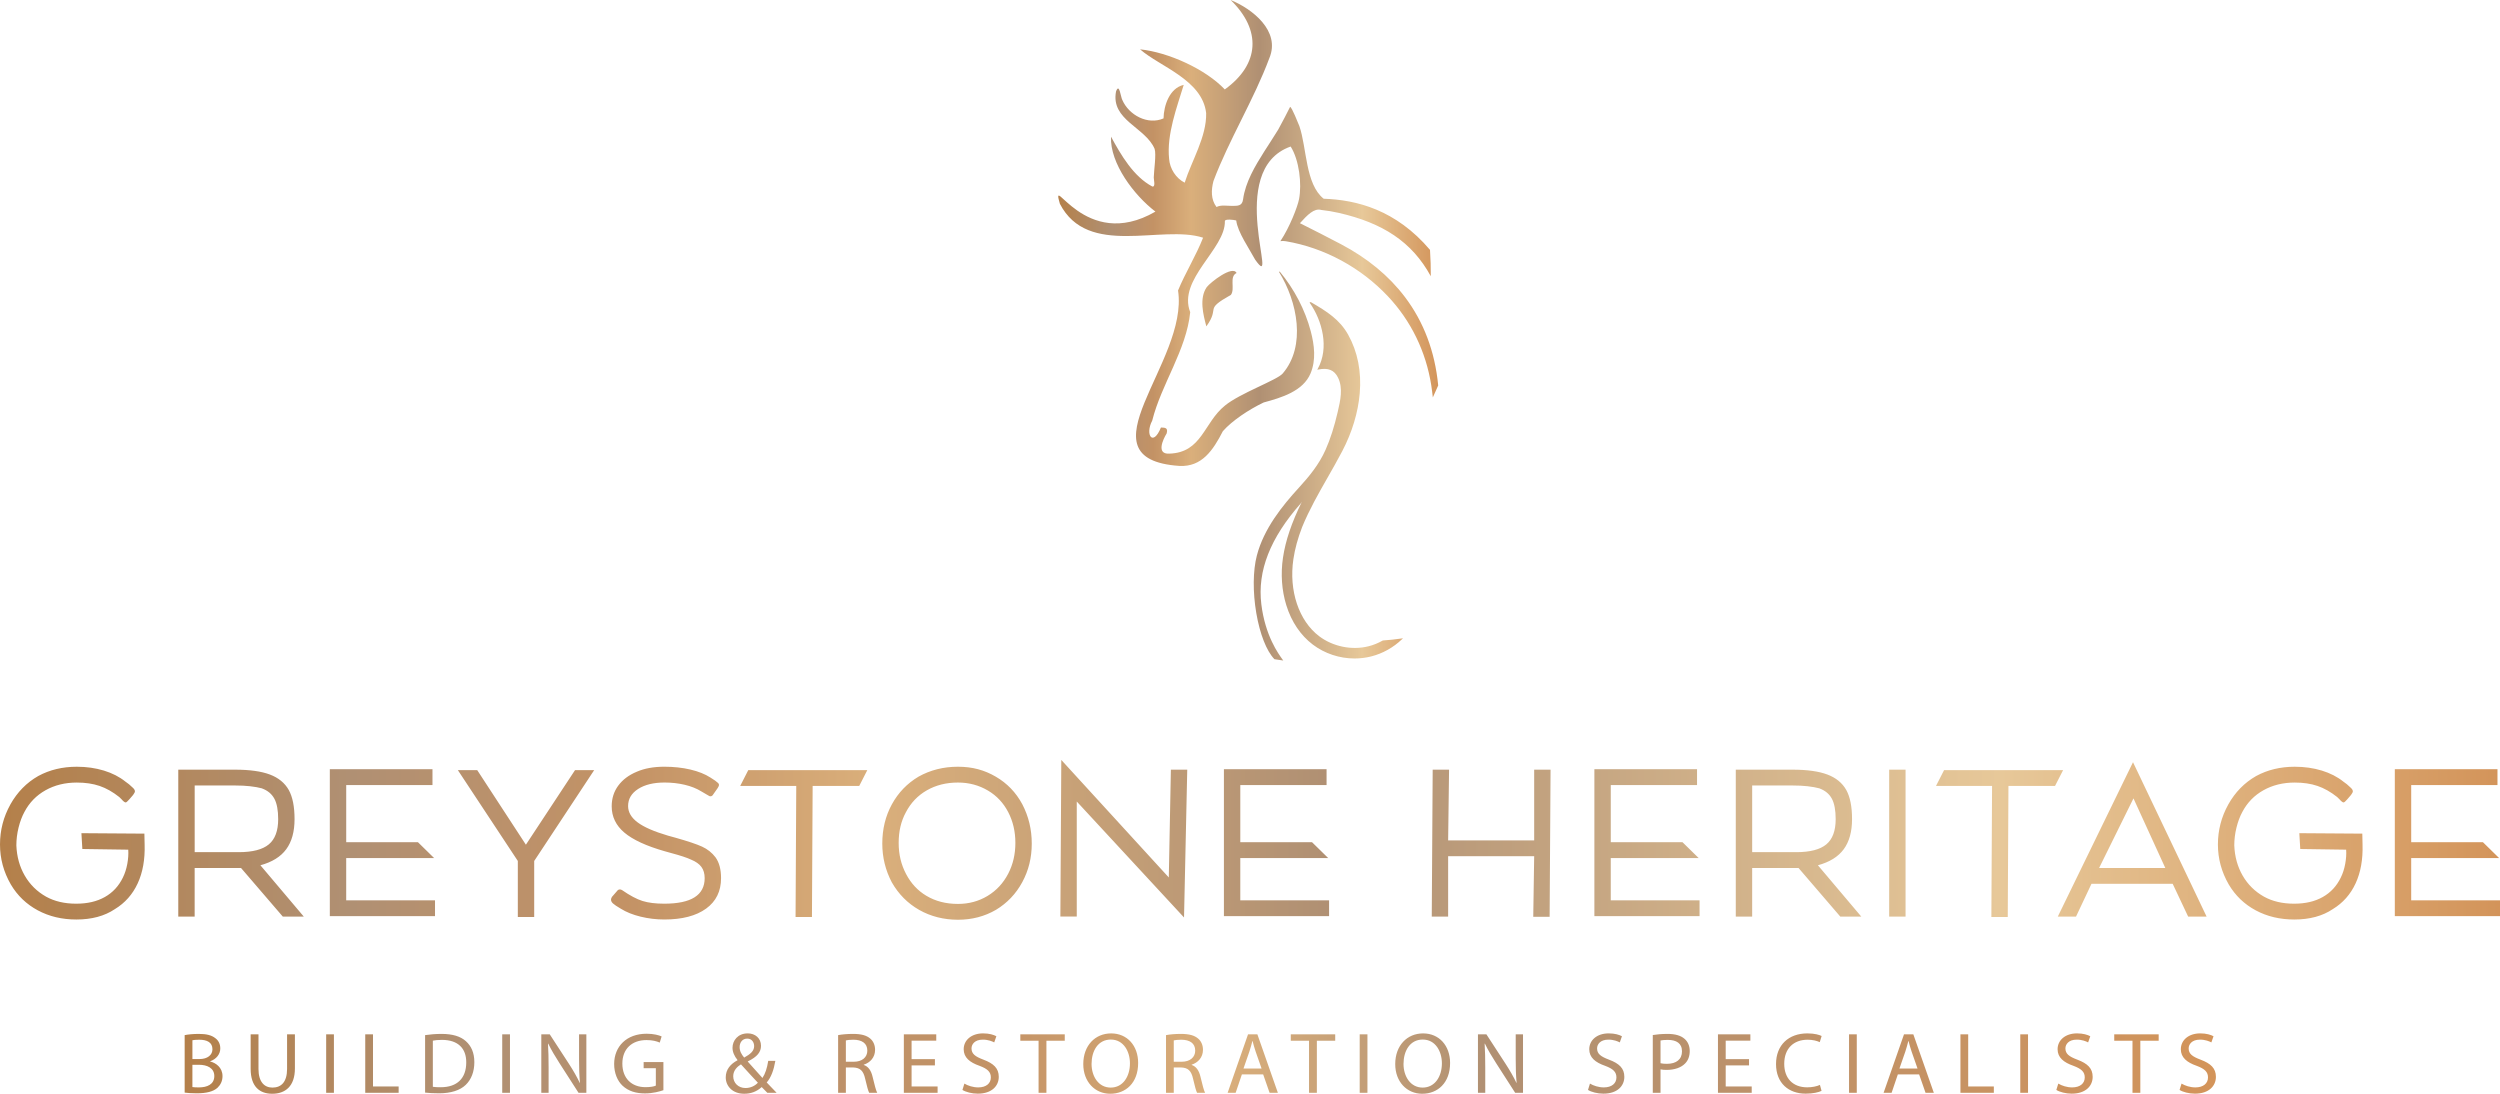 <svg width="704" height="308" viewBox="0 0 704 308" fill="none" xmlns="http://www.w3.org/2000/svg">
<path d="M2.915 226.541C4.865 223.063 7.485 220.39 10.775 218.522C13.98 216.783 17.595 215.913 21.623 215.913C24.352 215.913 26.894 216.275 29.256 216.994C31.616 217.716 33.642 218.755 35.331 220.112C35.936 220.494 36.652 221.089 37.475 221.892C37.822 222.232 37.994 222.549 37.994 222.847C37.994 223.061 37.819 223.398 37.475 223.867L36.434 225.077C35.916 225.673 35.569 225.968 35.394 225.968C35.133 225.968 34.743 225.67 34.224 225.077L33.574 224.44C31.756 222.999 29.913 221.957 28.052 221.322C26.189 220.685 24.045 220.367 21.623 220.367C18.332 220.367 15.396 221.089 12.822 222.533C10.245 223.976 8.264 226.013 6.88 228.641C6.186 229.914 5.636 231.388 5.223 233.065C4.81 234.742 4.607 236.407 4.607 238.062C4.736 241.244 5.527 244.086 6.977 246.589C8.428 249.094 10.431 251.066 12.986 252.506C15.368 253.821 18.183 254.478 21.431 254.478C24.678 254.478 27.287 253.852 29.517 252.602C31.747 251.352 33.447 249.515 34.617 247.097C35.179 245.951 35.592 244.668 35.852 243.246C36.113 241.825 36.199 240.499 36.113 239.269L23.188 239.078L22.927 234.624L40.66 234.75L40.726 237.806C40.855 242.008 40.207 245.656 38.776 248.754C37.346 251.852 35.205 254.27 32.347 256.009C29.446 257.961 25.828 258.935 21.499 258.935C17.472 258.935 13.854 258.076 10.652 256.357C7.447 254.638 4.913 252.212 3.053 249.069C1.018 245.547 0 241.791 0 237.803C0 233.815 0.975 230.018 2.924 226.538L2.915 226.541ZM66.184 216.738C70.297 216.738 73.568 217.193 75.993 218.106C78.418 219.019 80.193 220.471 81.319 222.465C82.4 224.417 82.945 227.153 82.945 230.675C82.945 234.197 82.165 237.02 80.606 239.14C79.046 241.263 76.621 242.769 73.33 243.659L85.542 258.107H79.631L67.872 244.423H54.815V258.107H50.203V216.738H66.181H66.184ZM77.26 224.917C76.546 223.58 75.386 222.617 73.786 222.021H73.852C71.774 221.471 69.24 221.193 66.253 221.193H54.821V239.969H67.227C71.126 239.969 73.949 239.236 75.704 237.772C77.458 236.309 78.335 233.944 78.335 230.675C78.335 228.172 77.977 226.251 77.263 224.914L77.26 224.917ZM121.787 216.612V221.067H97.493V237.168H117.694L122.24 241.623H97.49V253.526H122.498V257.98H92.877V216.612H121.784H121.787ZM145.821 242.452L128.931 216.868H134.386L148.091 237.871L161.928 216.868H167.32L150.43 242.452V258.236H145.818V242.452H145.821ZM174.111 221.224C175.346 219.547 177.086 218.244 179.34 217.309C181.504 216.376 184.081 215.907 187.071 215.907C189.711 215.907 192.159 216.174 194.412 216.702C196.662 217.233 198.546 217.985 200.062 218.96C201.103 219.598 201.816 220.106 202.206 220.488C202.378 220.659 202.467 220.828 202.467 220.996C202.467 221.252 202.338 221.569 202.077 221.951L200.647 223.988C200.472 224.159 200.277 224.243 200.062 224.243C199.887 224.243 199.715 224.179 199.543 224.052L197.465 222.842C196.166 222.036 194.616 221.42 192.821 220.996C191.024 220.572 189.129 220.359 187.137 220.359C184.061 220.359 181.581 220.963 179.698 222.173C177.815 223.384 176.871 224.985 176.871 226.979C176.871 228.72 177.769 230.256 179.566 231.593C181.363 232.93 184.21 234.172 188.108 235.318L190.187 235.891C193.65 236.868 196.152 237.705 197.689 238.404C199.225 239.104 200.492 240.112 201.49 241.426C202.53 242.87 203.049 244.822 203.049 247.282C203.049 250.973 201.642 253.838 198.827 255.874C196.012 257.91 192.093 258.93 187.068 258.93C184.815 258.93 182.596 258.666 180.409 258.135C178.222 257.604 176.35 256.851 174.79 255.877C173.707 255.239 172.981 254.753 172.615 254.414C172.245 254.074 172.061 253.714 172.061 253.332C172.061 253.122 172.147 252.866 172.322 252.568L173.816 250.849C173.988 250.594 174.249 250.467 174.595 250.467C174.767 250.467 174.962 250.532 175.18 250.658C177.387 252.186 179.305 253.203 180.928 253.714C182.55 254.223 184.597 254.478 187.065 254.478C194.641 254.478 198.434 252.082 198.434 247.285C198.434 246.013 198.13 244.962 197.525 244.134C196.917 243.305 195.943 242.617 194.601 242.067C193.432 241.516 191.568 240.901 189.014 240.221L187.194 239.713C181.997 238.227 178.207 236.478 175.825 234.464C173.443 232.45 172.253 229.976 172.253 227.049C172.253 224.844 172.87 222.903 174.105 221.227L174.111 221.224ZM224.03 258.233L224.225 221.319H208.441L210.714 216.865H244.233L241.96 221.319H228.84L228.645 258.233H224.033H224.03ZM258.847 256.231C255.599 254.385 253.022 251.787 251.116 248.434C249.339 245.041 248.453 241.412 248.453 237.55C248.453 233.478 249.35 229.796 251.148 226.507C252.945 223.218 255.445 220.62 258.65 218.71C261.983 216.842 265.687 215.91 269.758 215.91C273.828 215.91 277.205 216.842 280.41 218.71C283.615 220.578 286.103 223.165 287.88 226.476C289.655 229.872 290.543 233.562 290.543 237.55C290.543 241.539 289.655 245.114 287.88 248.403C286.103 251.692 283.635 254.29 280.476 256.2C277.271 258.068 273.699 259 269.758 259C265.816 259 262.092 258.076 258.844 256.231H258.847ZM260.992 222.561C258.435 224.024 256.465 226.094 255.081 228.765C253.739 231.225 253.065 234.09 253.065 237.357C253.065 240.623 253.756 243.457 255.144 246.108C256.528 248.76 258.434 250.807 260.86 252.251C263.414 253.779 266.381 254.543 269.758 254.543C272.831 254.543 275.614 253.79 278.105 252.285C280.596 250.779 282.531 248.689 283.918 246.016C285.26 243.429 285.931 240.542 285.931 237.359C285.931 234.177 285.26 231.293 283.918 228.703C282.577 226.116 280.691 224.1 278.268 222.656C275.711 221.128 272.876 220.364 269.758 220.364C266.467 220.364 263.543 221.097 260.989 222.561H260.992ZM298.601 258.107L298.862 214L329.133 247.094L329.718 216.736H334.33L333.422 258.36L303.216 225.709V258.104H298.604L298.601 258.107ZM373.562 216.612V221.067H349.268V237.168H369.469L374.015 241.623H349.265V253.526H374.273V257.98H344.653V216.612H373.56H373.562ZM408.056 216.738L407.795 236.66H432.024V216.738H436.636L436.375 258.171H431.763L432.024 241.115H407.795V258.107H403.183L403.444 216.738H408.056ZM477.886 216.612V221.067H453.592V237.168H473.793L478.339 241.623H453.589V253.526H478.597V257.98H448.977V216.612H477.883H477.886ZM504.778 216.738C508.891 216.738 512.162 217.193 514.587 218.106C517.012 219.019 518.787 220.471 519.913 222.465C520.994 224.417 521.536 227.153 521.536 230.675C521.536 234.197 520.756 237.02 519.197 239.14C517.637 241.263 515.212 242.769 511.921 243.659L524.133 258.107H518.222L506.466 244.423H493.409V258.107H488.796V216.738H504.775H504.778ZM515.851 224.917C515.138 223.58 513.977 222.617 512.377 222.021H512.443C510.365 221.471 507.831 221.193 504.844 221.193H493.412V239.969H505.818C509.717 239.969 512.54 239.236 514.295 237.772C516.049 236.309 516.926 233.944 516.926 230.675C516.926 228.172 516.568 226.251 515.854 224.914L515.851 224.917ZM536.605 216.738V258.107H531.993V216.738H536.605ZM560.771 258.233L560.966 221.319H545.179L547.453 216.865H580.972L578.698 221.319H565.578L565.383 258.233H560.771ZM616.179 258.107L611.828 248.878H588.961L584.609 258.107H579.478L600.654 214.638L621.376 258.107H616.179ZM591.105 244.423H609.749L600.786 224.822L591.108 244.423H591.105ZM627.482 226.541C629.431 223.063 632.051 220.39 635.342 218.522C638.547 216.783 642.162 215.913 646.189 215.913C648.918 215.913 651.461 216.275 653.823 216.994C656.182 217.716 658.209 218.755 659.898 220.112C660.502 220.494 661.219 221.089 662.042 221.892C662.389 222.232 662.561 222.549 662.561 222.847C662.561 223.061 662.386 223.398 662.042 223.867L661.001 225.077C660.482 225.673 660.135 225.968 659.961 225.968C659.7 225.968 659.31 225.67 658.791 225.077L658.14 224.44C656.323 222.999 654.48 221.957 652.619 221.322C650.756 220.685 648.615 220.367 646.189 220.367C642.899 220.367 639.963 221.089 637.386 222.533C634.809 223.976 632.828 226.013 631.444 228.641C630.75 229.914 630.2 231.388 629.787 233.065C629.374 234.742 629.171 236.407 629.171 238.062C629.3 241.244 630.091 244.086 631.541 246.589C632.992 249.094 634.993 251.066 637.55 252.506C639.932 253.821 642.747 254.478 645.995 254.478C649.242 254.478 651.851 253.852 654.081 252.602C656.311 251.352 658.011 249.515 659.181 247.097C659.743 245.951 660.156 244.668 660.416 243.246C660.677 241.825 660.763 240.499 660.677 239.269L647.752 239.078L647.491 234.624L665.224 234.75L665.29 237.806C665.419 242.008 664.771 245.656 663.34 248.754C661.91 251.852 659.768 254.27 656.911 256.009C654.01 257.961 650.392 258.935 646.063 258.935C642.036 258.935 638.418 258.076 635.216 256.357C632.011 254.638 629.477 252.212 627.617 249.069C625.582 245.547 624.564 241.791 624.564 237.803C624.564 233.815 625.539 230.018 627.488 226.538L627.482 226.541ZM703.289 216.612V221.067H678.995V237.168H699.196L703.742 241.623H678.992V253.526H704V257.98H674.38V216.612H703.286H703.289Z" fill="url(#paint0_linear_10392_4860)"/>
<path d="M52 291.491C52.952 291.295 54.459 291.148 55.988 291.148C58.169 291.148 59.573 291.514 60.628 292.343C61.505 292.979 62.032 293.956 62.032 295.248C62.032 296.835 60.954 298.227 59.173 298.863V298.911C60.776 299.303 62.658 300.595 62.658 303.037C62.658 304.453 62.08 305.527 61.228 306.333C60.05 307.384 58.144 307.872 55.385 307.872C53.881 307.872 52.726 307.776 52 307.676V291.486V291.491ZM54.181 298.232H56.162C58.469 298.232 59.825 297.059 59.825 295.472C59.825 293.544 58.321 292.786 56.114 292.786C55.11 292.786 54.533 292.86 54.184 292.934V298.232H54.181ZM54.181 306.117C54.607 306.191 55.233 306.214 56.011 306.214C58.269 306.214 60.35 305.408 60.35 303.014C60.35 300.768 58.369 299.839 55.988 299.839H54.181V306.115V306.117ZM72.789 291.273V301.015C72.789 304.703 74.47 306.265 76.726 306.265C79.233 306.265 80.839 304.652 80.839 301.015V291.273H83.046V300.87C83.046 305.924 80.313 308 76.651 308C73.189 308 70.582 306.072 70.582 300.967V291.273H72.789ZM94.03 291.273V307.73H91.849V291.273H94.03ZM102.855 291.273H105.036V305.947H112.257V307.73H102.852V291.273H102.855ZM119.707 291.491C121.037 291.295 122.618 291.148 124.347 291.148C127.483 291.148 129.713 291.855 131.194 293.198C132.698 294.541 133.575 296.446 133.575 299.107C133.575 301.767 132.724 303.991 131.143 305.504C129.562 307.043 126.954 307.872 123.67 307.872C122.115 307.872 120.811 307.798 119.707 307.676V291.486V291.491ZM121.889 306.044C122.44 306.14 123.244 306.166 124.096 306.166C128.761 306.166 131.294 303.627 131.294 299.181C131.32 295.299 129.061 292.831 124.447 292.831C123.318 292.831 122.466 292.928 121.889 293.05V306.041V306.044ZM143.607 291.273V307.73H141.426V291.273H143.607ZM152.432 307.73V291.273H154.813L160.231 299.601C161.486 301.529 162.463 303.264 163.264 304.948L163.315 304.922C163.115 302.724 163.064 300.722 163.064 298.158V291.273H165.119V307.73H162.912L157.546 299.379C156.369 297.548 155.239 295.668 154.387 293.885L154.313 293.91C154.439 295.986 154.487 297.965 154.487 300.7V307.733H152.432V307.73ZM186.815 306.998C185.837 307.338 183.904 307.901 181.623 307.901C179.064 307.901 176.958 307.265 175.302 305.728C173.847 304.36 172.944 302.162 172.944 299.598C172.969 294.688 176.429 291.099 182.098 291.099C184.053 291.099 185.582 291.514 186.311 291.858L185.785 293.592C184.882 293.201 183.753 292.885 182.049 292.885C177.935 292.885 175.254 295.376 175.254 299.504C175.254 303.633 177.838 306.146 181.775 306.146C183.204 306.146 184.182 305.95 184.685 305.706V300.796H181.249V299.087H186.815V306.998ZM216.08 307.73C215.603 307.267 215.151 306.802 214.499 306.117C213.044 307.435 211.414 307.997 209.559 307.997C206.274 307.997 204.368 305.848 204.368 303.383C204.368 301.137 205.745 299.598 207.678 298.573V298.499C206.8 297.423 206.274 296.228 206.274 295.055C206.274 293.053 207.755 291 210.563 291C212.669 291 214.299 292.369 214.299 294.493C214.299 296.228 213.27 297.593 210.588 298.888V298.962C212.018 300.575 213.621 302.381 214.702 303.553C215.48 302.406 216.006 300.819 216.332 298.743H218.338C217.887 301.333 217.161 303.383 215.906 304.823C216.809 305.751 217.687 306.68 218.69 307.727H216.083L216.08 307.73ZM213.421 304.896C212.418 303.823 210.537 301.818 208.656 299.72C207.752 300.282 206.474 301.333 206.474 303.065C206.474 304.945 207.904 306.387 209.936 306.387C211.392 306.387 212.621 305.751 213.421 304.896ZM208.278 294.862C208.278 296.034 208.83 296.937 209.556 297.818C211.263 296.866 212.366 295.986 212.366 294.595C212.366 293.592 211.789 292.471 210.411 292.471C209.033 292.471 208.278 293.595 208.278 294.865V294.862ZM236.014 291.491C237.118 291.273 238.699 291.148 240.202 291.148C242.535 291.148 244.039 291.562 245.094 292.491C245.946 293.223 246.423 294.348 246.423 295.617C246.423 297.789 245.019 299.232 243.238 299.817V299.89C244.542 300.331 245.32 301.503 245.72 303.213C246.272 305.507 246.672 307.094 247.023 307.73H244.765C244.491 307.267 244.113 305.851 243.636 303.798C243.135 301.526 242.232 300.671 240.251 300.597H238.196V307.727H236.014V291.488V291.491ZM238.196 298.987H240.428C242.761 298.987 244.239 297.744 244.239 295.861C244.239 293.737 242.658 292.809 240.351 292.783C239.299 292.783 238.544 292.88 238.196 292.979V298.985V298.987ZM263.273 300.013H256.703V305.947H264.027V307.73H254.522V291.273H263.65V293.056H256.703V298.258H263.273V300.015V300.013ZM271.575 305.141C272.552 305.726 273.982 306.214 275.486 306.214C277.718 306.214 279.022 305.067 279.022 303.406C279.022 301.867 278.118 300.989 275.837 300.135C273.078 299.183 271.375 297.789 271.375 295.469C271.375 292.905 273.556 291 276.841 291C278.57 291 279.825 291.392 280.577 291.806L279.974 293.541C279.422 293.249 278.293 292.761 276.763 292.761C274.456 292.761 273.579 294.104 273.579 295.228C273.579 296.767 274.608 297.522 276.938 298.403C279.797 299.476 281.252 300.819 281.252 303.238C281.252 305.777 279.322 307.974 275.334 307.974C273.704 307.974 271.923 307.512 271.02 306.924L271.572 305.141H271.575ZM292.464 293.079H287.324V291.273H299.837V293.079H294.671V307.73H292.464V293.079ZM320.5 299.331C320.5 304.996 316.964 308 312.65 308C308.336 308 305.051 304.63 305.051 299.649C305.051 294.424 308.387 291.006 312.901 291.006C317.415 291.006 320.5 294.45 320.5 299.334V299.331ZM307.384 299.598C307.384 303.113 309.339 306.265 312.776 306.265C316.212 306.265 318.193 303.164 318.193 299.428C318.193 296.157 316.438 292.738 312.801 292.738C309.165 292.738 307.384 295.986 307.384 299.601V299.598ZM328.347 291.491C329.451 291.273 331.032 291.148 332.535 291.148C334.868 291.148 336.372 291.562 337.427 292.491C338.279 293.223 338.756 294.348 338.756 295.617C338.756 297.789 337.352 299.232 335.571 299.817V299.89C336.875 300.331 337.653 301.503 338.053 303.213C338.605 305.507 339.005 307.094 339.356 307.73H337.101C336.826 307.267 336.449 305.851 335.972 303.798C335.471 301.526 334.568 300.671 332.587 300.597H330.531V307.727H328.35V291.488L328.347 291.491ZM330.529 298.987H332.761C335.094 298.987 336.572 297.744 336.572 295.861C336.572 293.737 334.991 292.809 332.684 292.783C331.632 292.783 330.877 292.88 330.529 292.979V298.985V298.987ZM349.714 302.554L347.959 307.73H345.703L351.446 291.273H354.079L359.848 307.73H357.515L355.709 302.554H349.714ZM355.257 300.893L353.602 296.157C353.224 295.08 352.976 294.106 352.724 293.152H352.673C352.421 294.129 352.147 295.129 351.821 296.131L350.166 300.893H355.257ZM368.622 293.079H363.482V291.273H375.995V293.079H370.829V307.73H368.622V293.079ZM385.071 291.273V307.73H382.89V291.273H385.071ZM408.345 299.331C408.345 304.996 404.808 308 400.494 308C396.181 308 392.896 304.63 392.896 299.649C392.896 294.424 396.232 291.006 400.746 291.006C405.26 291.006 408.345 294.45 408.345 299.334V299.331ZM395.229 299.598C395.229 303.113 397.184 306.265 400.62 306.265C404.057 306.265 406.038 303.164 406.038 299.428C406.038 296.157 404.282 292.738 400.646 292.738C397.01 292.738 395.229 295.986 395.229 299.601V299.598ZM416.192 307.73V291.273H418.573L423.991 299.601C425.246 301.529 426.224 303.264 427.027 304.948L427.075 304.922C426.875 302.724 426.824 300.722 426.824 298.158V291.273H428.879V307.73H426.672L421.306 299.379C420.129 297.548 418.999 295.668 418.147 293.885L418.073 293.91C418.199 295.986 418.248 297.965 418.248 300.7V307.733H416.192V307.73ZM447.739 305.141C448.716 305.726 450.146 306.214 451.65 306.214C453.882 306.214 455.186 305.067 455.186 303.406C455.186 301.867 454.283 300.989 452.001 300.135C449.242 299.183 447.536 297.789 447.536 295.469C447.536 292.905 449.717 291 453.002 291C454.731 291 455.986 291.392 456.738 291.806L456.135 293.541C455.583 293.249 454.454 292.761 452.925 292.761C450.618 292.761 449.74 294.104 449.74 295.228C449.74 296.767 450.769 297.522 453.099 298.403C455.958 299.476 457.413 300.819 457.413 303.238C457.413 305.777 455.483 307.974 451.495 307.974C449.866 307.974 448.085 307.512 447.181 306.924L447.733 305.141H447.739ZM465.42 291.466C466.472 291.295 467.853 291.148 469.608 291.148C471.764 291.148 473.345 291.636 474.348 292.516C475.277 293.297 475.829 294.495 475.829 295.961C475.829 297.426 475.378 298.621 474.526 299.476C473.371 300.671 471.49 301.282 469.36 301.282C468.708 301.282 468.105 301.256 467.604 301.134V307.727H465.423V291.466H465.42ZM467.602 299.402C468.079 299.524 468.679 299.572 469.408 299.572C472.041 299.572 473.648 298.326 473.648 296.057C473.648 293.788 472.067 292.834 469.66 292.834C468.708 292.834 467.979 292.908 467.604 293.005V299.402H467.602ZM492.527 300.013H485.958V305.947H493.282V307.73H483.777V291.273H492.905V293.056H485.958V298.258H492.527V300.015V300.013ZM512.942 307.194C512.139 307.585 510.535 307.974 508.479 307.974C503.714 307.974 500.129 305.044 500.129 299.646C500.129 294.248 503.714 291.003 508.957 291.003C511.064 291.003 512.393 291.443 512.971 291.735L512.444 293.47C511.618 293.079 510.438 292.786 509.034 292.786C505.072 292.786 502.439 295.254 502.439 299.575C502.439 303.604 504.82 306.194 508.934 306.194C510.263 306.194 511.618 305.924 512.496 305.51L512.948 307.194H512.942ZM522.87 291.273V307.73H520.689V291.273H522.87ZM534.431 302.554L532.676 307.73H530.421L536.164 291.273H538.797L544.566 307.73H542.233L540.426 302.554H534.431ZM539.975 300.893L538.319 296.157C537.942 295.08 537.693 294.106 537.442 293.152H537.39C537.139 294.129 536.864 295.129 536.538 296.131L534.883 300.893H539.975ZM552.062 291.273H554.243V305.947H561.464V307.73H552.059V291.273H552.062ZM571.092 291.273V307.73H568.911V291.273H571.092ZM579.62 305.141C580.598 305.726 582.027 306.214 583.531 306.214C585.764 306.214 587.067 305.067 587.067 303.406C587.067 301.867 586.164 300.989 583.883 300.135C581.124 299.183 579.417 297.789 579.417 295.469C579.417 292.905 581.599 291 584.883 291C586.613 291 587.868 291.392 588.62 291.806L588.016 293.541C587.465 293.249 586.336 292.761 584.806 292.761C582.499 292.761 581.621 294.104 581.621 295.228C581.621 296.767 582.651 297.522 584.98 298.403C587.839 299.476 589.294 300.819 589.294 303.238C589.294 305.777 587.365 307.974 583.377 307.974C581.747 307.974 579.966 307.512 579.063 306.924L579.615 305.141H579.62ZM600.509 293.079H595.369V291.273H607.882V293.079H602.716V307.73H600.509V293.079ZM614.326 305.141C615.304 305.726 616.733 306.214 618.237 306.214C620.469 306.214 621.773 305.067 621.773 303.406C621.773 301.867 620.87 300.989 618.588 300.135C615.83 299.183 614.123 297.789 614.123 295.469C614.123 292.905 616.304 291 619.589 291C621.318 291 622.573 291.392 623.325 291.806L622.722 293.541C622.17 293.249 621.041 292.761 619.512 292.761C617.205 292.761 616.327 294.104 616.327 295.228C616.327 296.767 617.356 297.522 619.686 298.403C622.545 299.476 624 300.819 624 303.238C624 305.777 622.07 307.974 618.082 307.974C616.453 307.974 614.672 307.512 613.768 306.924L614.32 305.141H614.326Z" fill="url(#paint1_linear_10392_4860)"/>
<path d="M394.704 179.794L395.081 179.74L394.804 180.006C392.346 182.367 389.333 184.043 386.091 184.858C384.582 185.236 383.019 185.428 381.441 185.428C377.199 185.428 373.028 184.037 369.692 181.517C366.248 178.91 363.67 175.088 362.235 170.462C360.934 166.265 360.608 161.618 361.291 157.021C362.003 152.24 363.695 147.239 366.614 141.282L366.317 141.732C357.673 151.511 354.039 160.806 355.191 170.161C356.28 179.002 359.979 184.092 361.197 185.765L361.366 186L361.08 185.96C360.414 185.868 359.711 185.765 358.927 185.637L358.887 185.631L358.859 185.602C356.678 183.368 354.774 178.524 353.771 172.642C352.762 166.734 352.819 160.674 353.928 156.44C355.917 148.835 361.057 142.481 365.825 137.268C368.598 134.236 371.419 130.851 373.277 126.666C374.637 123.596 375.729 120.191 376.713 115.954L376.727 115.891C377.439 112.815 378.248 109.331 376.801 106.361C375.752 104.201 374.023 103.494 371.199 104.066L370.936 104.121L371.067 103.886C374.372 97.967 372.339 90.293 368.855 85.315L368.761 85.178L369.106 85.064L369.155 85.092C373.651 87.69 377.282 90.013 379.643 94.256C382.324 99.074 383.422 104.633 382.901 110.773C382.447 116.131 380.746 121.759 377.976 127.046C376.618 129.641 375.198 132.127 373.826 134.533C371.213 139.114 368.743 143.44 366.694 148.389C365.459 151.588 364.65 154.555 364.218 157.459C362.901 166.308 365.751 174.825 371.479 179.159C375.346 182.086 380.675 183.17 385.377 181.992C386.752 181.648 388.098 181.102 389.381 180.37L389.407 180.355H389.436C391.091 180.249 392.814 180.066 394.707 179.794H394.704ZM404.983 108.438C404.068 98.988 400.924 90.648 395.633 83.65C391.131 77.694 385.071 72.687 377.625 68.77C373.931 66.828 369.649 64.636 366.062 62.851C368.177 60.505 370.081 58.542 372.082 59.123C373.729 59.3 375.364 59.575 376.97 59.941C389.381 62.776 397.622 68.089 402.91 77.785C402.922 75.325 402.853 72.847 402.69 70.367C393.115 59.088 382.029 56.265 372.748 55.964C367.569 51.864 368.017 41.642 365.908 35.522C365.55 34.704 363.833 30.238 363.292 30.095C363.344 30.109 360.274 35.952 359.956 36.472C358.682 38.572 357.312 40.612 356 42.686C353.428 46.755 350.698 51.295 350.049 56.15C349.795 58.053 348.534 57.978 346.845 57.975C345.536 57.975 343.778 57.641 342.571 58.296C340.956 56.184 341.051 53.498 341.708 50.98C346.01 39.496 353.168 27.915 357.444 16.388C360.683 8.695 352.587 2.466 346.545 0C355.229 8.431 354.786 18.05 344.901 25.186C339.521 19.483 329.017 14.709 321.047 13.896C326.564 18.734 338.595 22.47 339.653 31.855C339.81 38.504 335.548 45.29 333.61 51.441C331.166 50.219 329.42 47.507 329.225 44.755C328.496 37.851 331.409 30.261 333.336 23.898C329.328 24.819 327.725 29.72 327.653 33.342C323.24 35.282 317.894 32.441 316.036 28.132C315.57 27.271 315.21 23.209 314.275 25.749C312.72 33.834 322.562 35.823 325.138 41.917C325.652 43.427 324.935 48.111 324.9 49.979C324.889 50.634 325.469 52.666 324.517 52.534C319.203 49.739 315.676 43.665 312.861 38.486C312.526 45.999 319.378 55.034 325.372 59.589C305.36 71.193 295.704 47.948 298.463 57.389C306.36 72.661 327.056 63.142 338.787 66.936C336.86 71.883 333.716 76.97 331.738 81.796C334.842 102.027 303.319 129.229 332.144 131.206C338.424 131.529 341.605 126.806 344.352 121.43C346.945 118.469 351.67 115.327 355.857 113.333C360.843 111.986 366.931 110.178 369.044 105.165C370.639 101.377 370.133 97.191 369.124 93.335C367.52 87.215 364.441 81.387 360.414 76.526C360.319 76.523 360.228 76.515 360.134 76.509C365.419 85.001 367.823 97.492 361.197 105.191C359.593 107.053 349.057 110.775 344.907 114.246C338.99 119.018 338.475 127.461 329.277 127.744C325.558 127.959 327.459 123.79 328.531 122.056C328.939 120.563 328.271 120.397 326.921 120.386C324.675 125.922 322.353 122.443 324.466 118.44C327.056 108.106 334.096 98.608 335.165 87.905C331.541 78.646 345.153 70.106 344.924 62.238C344.995 61.583 347.542 61.901 348.125 62.084C348.485 65.334 351.887 70.178 353.445 73.11C360.717 83.367 344.667 47.879 363.452 41.261C365.845 45.035 366.645 51.761 365.811 56.084C365.399 58.216 363.169 64.015 360.56 67.903C361.068 67.832 361.56 67.843 362.072 67.929C373.022 69.777 383.256 75.379 390.859 83.464C391.225 83.853 391.582 84.248 391.937 84.649C398.234 91.821 402.164 100.722 403.305 110.392L403.485 111.914C403.485 111.914 404.914 108.75 404.971 108.595L405 108.515L404.991 108.429L404.983 108.438ZM348.22 76.881C347.111 74.612 340.876 79.467 339.807 80.872C337.632 84.051 338.853 88.689 339.707 91.904C343.74 86.325 338.812 87.433 346.63 83.029C347.874 81.307 346.056 77.905 348.22 76.878V76.881Z" fill="url(#paint2_linear_10392_4860)"/>
<defs>
<linearGradient id="paint0_linear_10392_4860" x1="-0.009" y1="236.5" x2="704.003" y2="236.5" gradientUnits="userSpaceOnUse">
<stop stop-color="#B4804A"/>
<stop offset="0.14" stop-color="#B09073"/>
<stop offset="0.25" stop-color="#C39265"/>
<stop offset="0.35" stop-color="#DAAF7B"/>
<stop offset="0.53" stop-color="#B09073"/>
<stop offset="0.8" stop-color="#E7C899"/>
<stop offset="1" stop-color="#D3945A"/>
</linearGradient>
<linearGradient id="paint1_linear_10392_4860" x1="52" y1="299.501" x2="624.006" y2="299.501" gradientUnits="userSpaceOnUse">
<stop stop-color="#B4804A"/>
<stop offset="0.14" stop-color="#B09073"/>
<stop offset="0.4" stop-color="#C39265"/>
<stop offset="0.51" stop-color="#DAAF7B"/>
<stop offset="0.64" stop-color="#B09073"/>
<stop offset="1" stop-color="#D3945A"/>
</linearGradient>
<linearGradient id="paint2_linear_10392_4860" x1="297.988" y1="93" x2="404.991" y2="93" gradientUnits="userSpaceOnUse">
<stop stop-color="#B4804A"/>
<stop offset="0.14" stop-color="#B09073"/>
<stop offset="0.25" stop-color="#C39265"/>
<stop offset="0.35" stop-color="#DAAF7B"/>
<stop offset="0.53" stop-color="#B09073"/>
<stop offset="0.8" stop-color="#E7C899"/>
<stop offset="1" stop-color="#D3945A"/>
</linearGradient>
</defs>
</svg>
